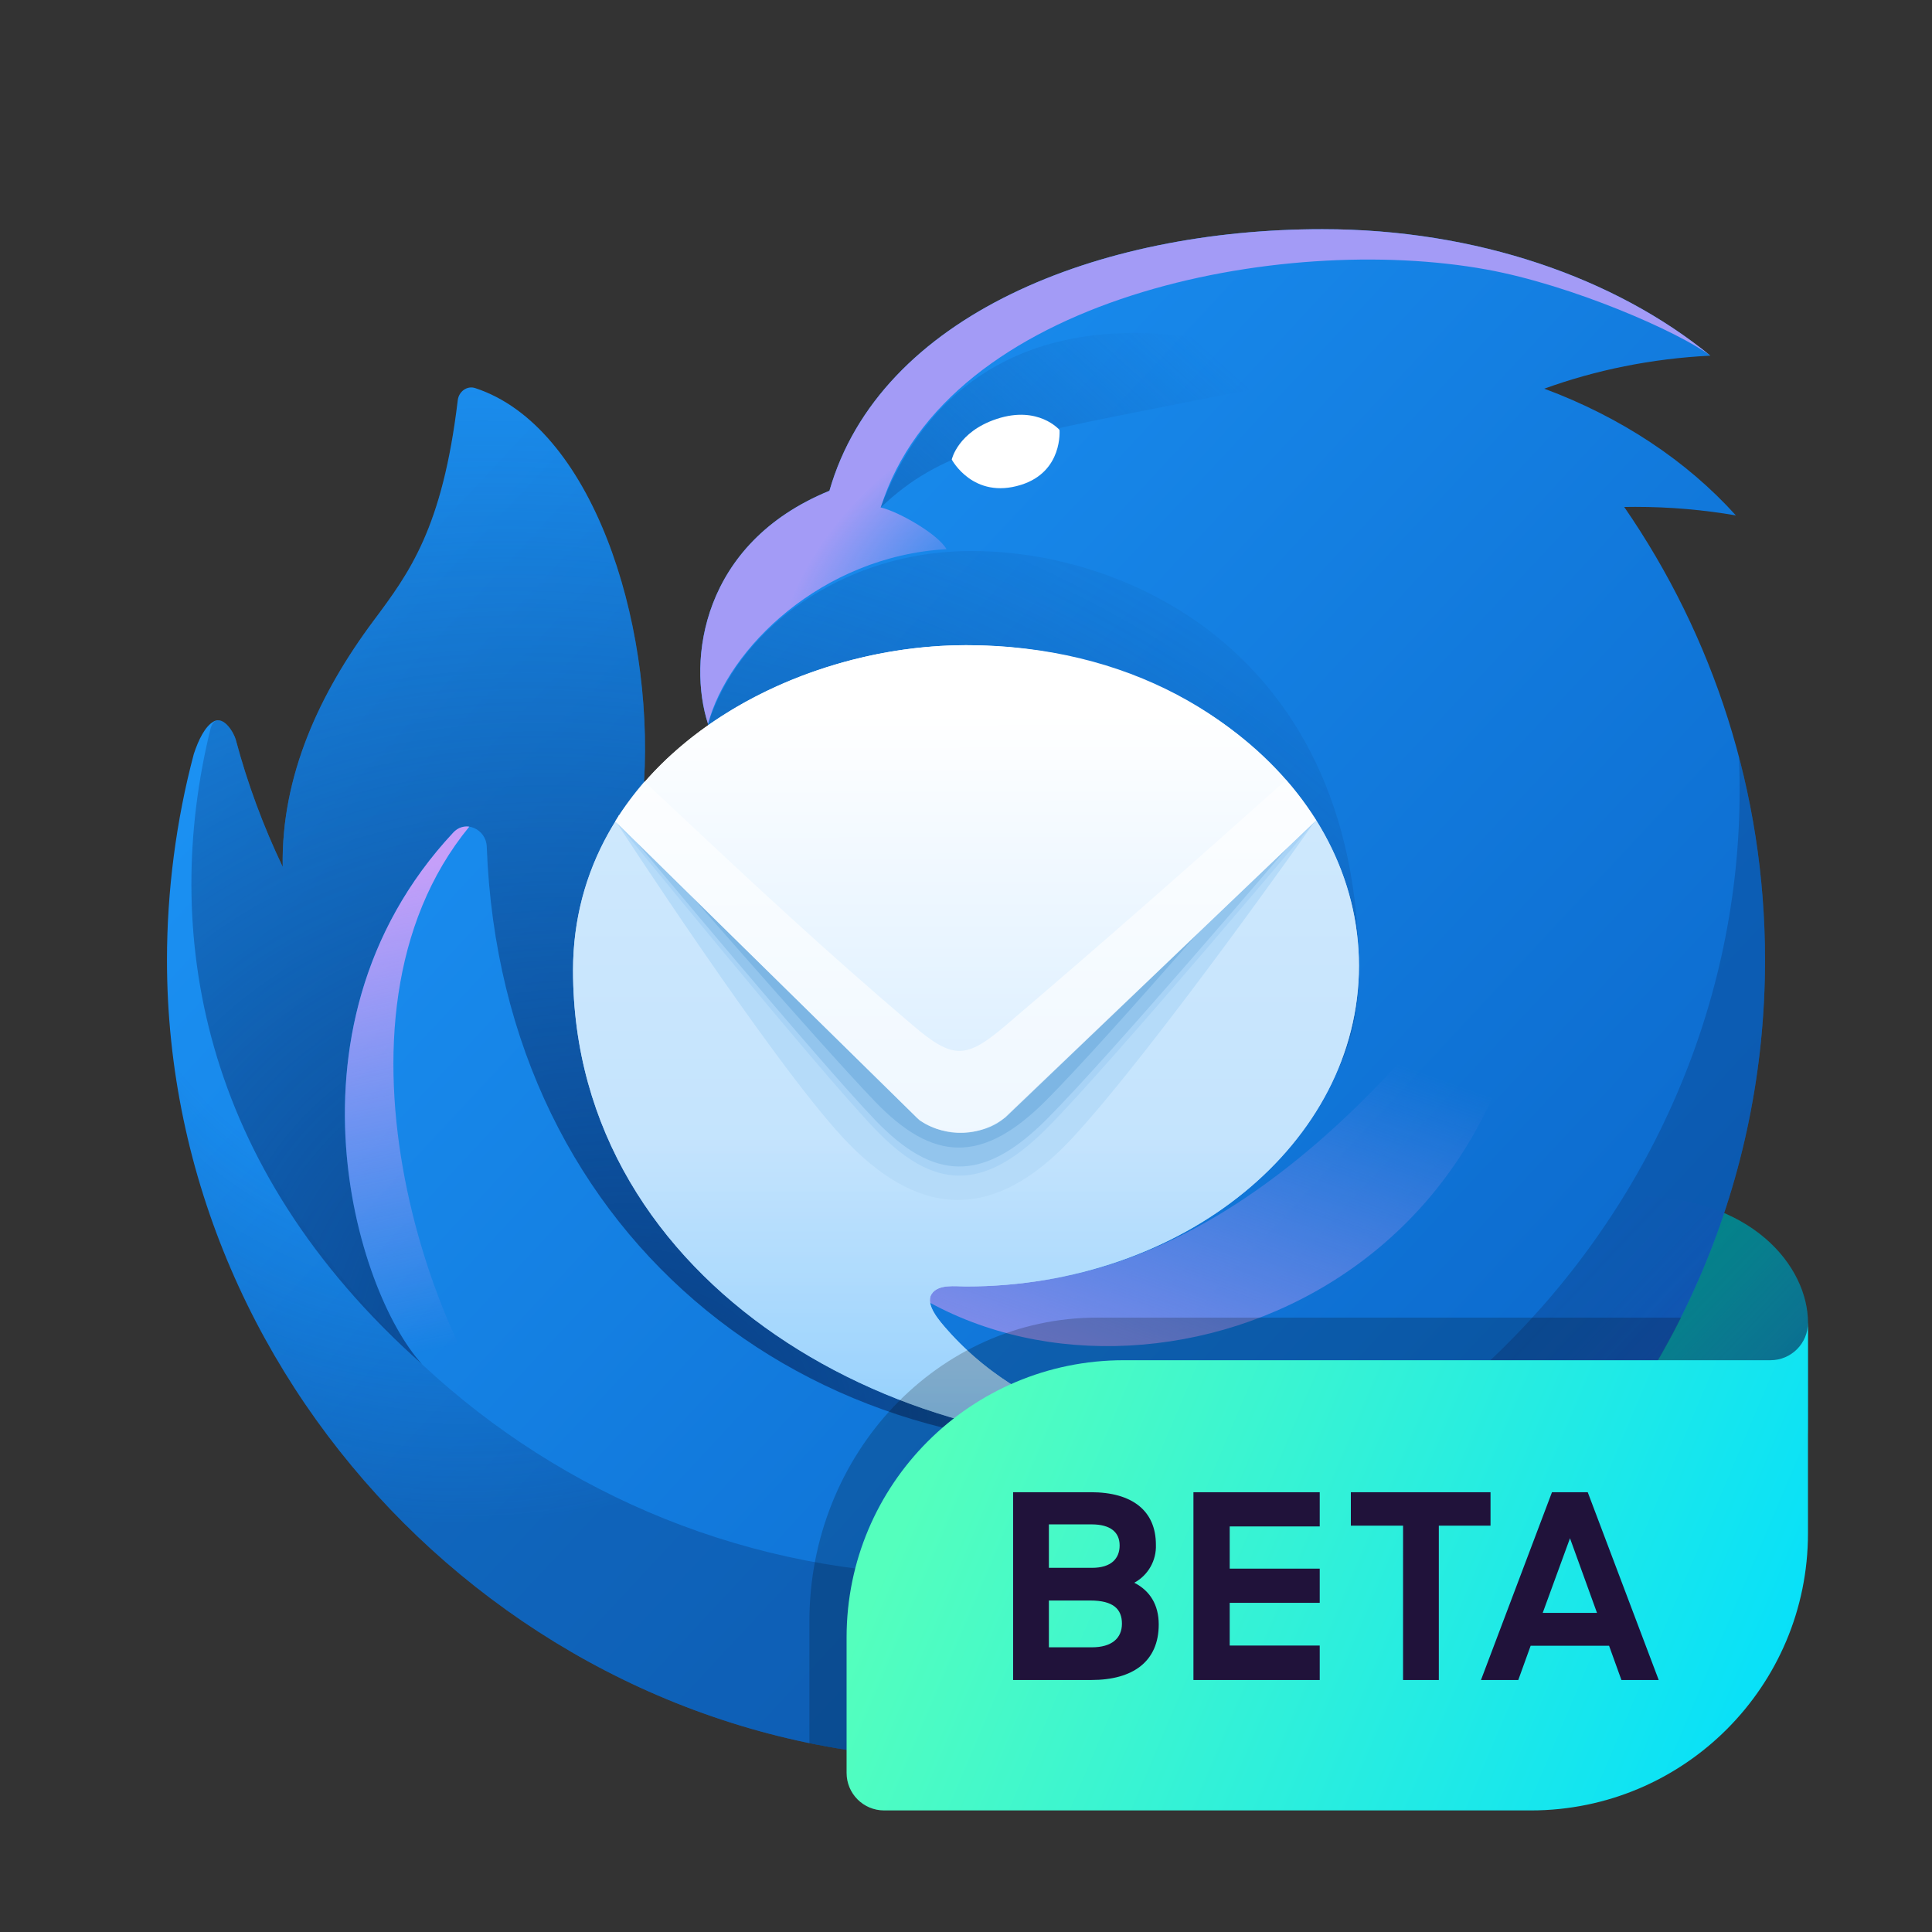 <svg width="1024" height="1024" viewBox="0 0 1024 1024" fill="none" xmlns="http://www.w3.org/2000/svg">
<rect x="0" y="0" width="1024" height="1024" fill="#333333" stroke="none"/>
<path d="M866.299 633.952H493.447C482.468 633.952 473.562 642.857 473.562 653.836V713.488C473.562 801.355 544.781 872.573 632.648 872.573H838.958C904.843 872.573 958.263 819.153 958.263 753.269V701.06C958.263 671.234 928.436 633.952 866.299 633.952Z" fill="#008787"/>
<path d="M439.511 260.213L439.593 260.213C466.262 166.983 582.472 121.468 700.898 121.468C782.718 121.468 856.188 147.383 906.542 188.507C875.348 190.053 845.672 196.156 818.508 206.007C859.197 221.123 894.151 244.395 920.062 273.185C902.874 270.214 885.044 268.651 866.765 268.651C864.793 268.651 862.827 268.67 860.866 268.706C907.937 336.952 935.5 419.691 935.5 508.867C935.5 742.76 745.893 932.367 512 932.367C281.713 932.367 88.5 739.55 88.5 508.867C88.5 472.434 93.349 434.805 102.747 399.537C105.205 392.129 108.644 385.024 113.21 382.426C118.924 379.173 124.118 388.871 124.96 392.029C131.166 415.331 139.528 437.867 149.842 459.454C148.942 411.096 169.594 367.062 198.014 328.962C216.957 303.568 234.517 280.026 242.627 212.111C243.172 207.552 247.495 204.27 251.858 205.699C313.526 225.888 346.493 328.566 341.359 414.427C375.427 419.297 375.27 383.713 375.27 383.713C364.38 350.249 371.64 288.043 439.4 260.213L439.511 260.213Z" fill="url(#paint0_linear_3127_322)"/>
<path opacity="0.9" d="M921.645 401.019C931.944 633.948 740.461 834.763 506.96 834.763C288.379 834.763 109.258 665.817 93.057 451.383C90.202 471.193 88.657 491.427 88.512 511.993C90.171 741.459 282.915 932.367 512.001 932.367C745.893 932.367 935.5 742.76 935.5 508.867C935.5 471.597 930.686 435.452 921.645 401.019Z" fill="url(#paint1_radial_3127_322)"/>
<path d="M501.682 291.08C497.118 283.004 476.049 271.065 466.844 268.982C501.682 157.363 679.221 123.094 787.88 142.843C833.092 151.06 889.414 175.712 906.542 188.507C856.189 147.383 782.718 121.468 700.898 121.468C582.473 121.468 466.262 166.983 439.593 260.213L439.511 260.213L439.4 260.213C371.64 288.043 364.388 350.268 375.278 383.732C385.726 343.815 435.474 294.763 501.682 291.08Z" fill="url(#paint2_radial_3127_322)"/>
<path d="M624.749 213.995C529.619 232.713 498.531 238.83 466.69 269.096C502.449 174.43 593.726 155.25 702.483 198.396C672.549 204.59 646.911 209.634 624.749 213.995Z" fill="url(#paint3_linear_3127_322)"/>
<path d="M111.488 386.573C85.5 492.975 105.582 618.042 223.652 722.997C188.501 684.564 145.591 542.628 240.293 441.223C246.672 434.392 257.647 439.419 257.993 448.76C265.795 659.489 435.847 788.196 631.883 764.127C571.14 760.715 370.258 690.36 519.689 662.522C597.799 647.971 720.268 625.156 720.268 515.279C720.268 337.132 582.525 285.049 499.007 292.798C441.842 298.102 390.966 334.372 375.302 383.699C381.313 403.149 357.351 416.767 341.359 414.481C346.492 328.62 313.525 225.888 251.858 205.698C247.494 204.27 243.171 207.552 242.627 212.11C234.516 280.026 216.956 303.567 198.013 328.962C169.594 367.062 148.941 411.096 149.841 459.454C139.527 437.867 131.165 415.331 124.959 392.029C124.262 389.414 120.48 382.126 115.902 381.782C113.424 381.596 112.112 384.017 111.488 386.573Z" fill="url(#paint4_radial_3127_322)"/>
<path d="M467.218 673.306C582.211 766.677 813.484 696.675 813.484 469.635C720.112 611.167 601.195 708.785 467.218 673.306Z" fill="url(#paint5_linear_3127_322)"/>
<path d="M240.291 441.223C242.719 438.623 245.815 437.73 248.741 438.137C163.968 541.523 232.34 723.114 279.268 767.72C281.89 775.148 234.754 736.521 228.254 727.474C192.561 697.191 141.403 547.11 240.291 441.223Z" fill="url(#paint6_linear_3127_322)"/>
<path d="M511.998 681.857C627.027 681.857 720.276 605.77 720.276 511.912C720.276 418.054 627.027 341.967 511.998 341.967C413.867 341.967 303.684 405.809 303.72 514.392C303.775 682.191 481.038 778.721 632.139 764.108C620.79 762.791 549.986 759.03 502.128 704.892C497.813 700.01 490.32 691.498 493.718 685.964C497.116 680.429 506.453 681.857 511.998 681.857Z" fill="url(#paint7_linear_3127_322)"/>
<path opacity="0.7" d="M511.998 681.857C627.027 681.857 720.276 605.77 720.276 511.912C720.276 483.254 711.582 456.252 696.229 432.567L530.92 582.708C519.376 593.193 499.931 593.193 488.387 582.708L326.153 435.359C312.035 458.056 303.71 484.532 303.72 514.393C303.775 682.191 481.038 778.722 632.139 764.109C631.454 764.029 630.553 763.941 629.454 763.833L629.45 763.833C612.32 762.154 547.095 755.761 502.128 704.892C497.813 700.011 490.32 691.499 493.718 685.964C496.572 681.317 503.613 681.579 509.08 681.782C510.123 681.821 511.109 681.857 511.998 681.857Z" fill="url(#paint8_linear_3127_322)"/>
<path fill-rule="evenodd" clip-rule="evenodd" d="M446.66 602.831C408.545 561.691 326.5 435.5 326.5 435.5L328 432L487.895 568.516C498.67 576.342 514.028 576.264 524.705 568.328L680.61 435.246H697C697 435.246 612.245 555.641 568.685 602.831C525.125 650.02 484.775 643.97 446.66 602.831Z" fill="#B5DBF9"/>
<path fill-rule="evenodd" clip-rule="evenodd" d="M463.934 598.578C433.261 566.652 326.266 435.058 326.266 435.058L331.711 432.033L492.315 568.328C503.09 576.154 518.448 576.076 529.125 568.14L685.03 435.058H697.13C697.13 435.058 588.768 564.003 554.731 598.113C520.695 632.224 494.608 630.503 463.934 598.578Z" fill="#A8D3F6"/>
<path fill-rule="evenodd" clip-rule="evenodd" d="M463.934 593.738C433.26 561.812 335.945 444.738 335.945 444.738L348.502 456.071L492.315 563.488C503.09 571.315 518.448 571.236 529.124 563.3L670.147 456.209L682.61 448.973C682.61 448.973 588.768 559.163 554.731 593.274C520.694 627.384 494.608 625.663 463.934 593.738Z" fill="#93C5ED"/>
<path fill-rule="evenodd" clip-rule="evenodd" d="M463.653 583.706C432.979 551.78 341.109 445.734 341.109 445.734L348.221 446.039L492.034 553.457C502.809 561.283 518.167 561.204 528.844 553.268L669.866 446.178L677.353 445.596C677.353 445.596 588.487 549.131 554.45 583.242C520.413 617.353 494.327 615.632 463.653 583.706Z" fill="#7DB6E4"/>
<path d="M532.444 592.421L697.417 434.908C662.488 381.024 598.06 341.967 512.099 341.967C440.961 341.967 363.403 375.526 326.179 435.349L485.98 592.421C497.523 602.906 520.9 602.906 532.444 592.421Z" fill="url(#paint9_linear_3127_322)"/>
<path opacity="0.6" d="M697.589 434.703L532.987 592.199C518.379 602.576 502.829 603.34 487.477 593.915L326.051 435.27C330.598 427.94 335.777 420.915 341.529 414.243C347.345 419.682 352.977 424.957 358.473 430.105C400.881 469.826 435.159 501.932 483.47 543.164C505.279 561.779 512.057 561.412 533.438 543.164C588.72 495.982 629.137 460.275 681.694 413.356C687.606 420.12 692.924 427.253 697.589 434.703Z" fill="white"/>
<path d="M541.219 256.961C563.508 249.943 561.558 227.877 561.558 227.877C561.558 227.877 550.405 214.757 528.324 222.029C507.652 228.836 504.449 243.554 504.449 243.554C504.449 243.554 515.741 264.985 541.219 256.961Z" fill="white"/>
<path opacity="0.2" d="M891.01 698.363C821.485 837.161 677.935 932.446 512.129 932.446C483.759 932.446 455.952 929.52 429 923.957V859.426C429 770.479 497.282 698.363 581.501 698.363H891.01Z" fill="black"/>
<path opacity="0.9" d="M866.299 633.952H493.447C482.468 633.952 473.562 642.857 473.562 653.836V713.488C473.562 801.355 544.781 872.573 632.648 872.573H838.958C904.843 872.573 958.263 819.153 958.263 753.269V701.06C958.263 671.234 928.436 633.952 866.299 633.952Z" fill="url(#paint10_linear_3127_322)"/>
<path d="M938.38 720.944H595.604C514.481 720.944 448.709 786.717 448.709 867.839V939.682C448.709 950.673 457.614 959.566 468.593 959.566H811.369C892.491 959.566 958.264 893.806 958.264 812.671V701.06C958.264 712.051 949.358 720.944 938.38 720.944Z" fill="url(#paint11_linear_3127_322)"/>
<path d="M536.986 790.901H578.153C600.248 790.901 612.651 800.855 612.651 818.716C612.815 822.812 611.829 826.873 609.805 830.438C607.781 834.002 604.799 836.929 601.197 838.887C609.516 843.121 614.15 850.615 614.15 860.982C614.15 880.616 600.511 890.434 578.428 890.434H536.986V790.901ZM555.934 807.95V830.981H578.84C589.07 830.981 593.429 825.948 593.429 819.128C593.429 812.171 588.645 807.95 578.566 807.95H555.934ZM555.934 848.305V873.11H578.703C589.207 873.11 594.653 868.339 594.653 860.57C594.653 852.814 590.031 848.305 577.891 848.305H555.934ZM632.547 790.901H699.481V809.036H651.77V831.393H699.481V849.529H651.77V872.161H699.481V890.434H632.547V790.901ZM743.658 808.624H715.981V790.913H790.009V808.624H762.606V890.434H743.646L743.658 808.624ZM822.583 790.901H841.53L879.15 890.434H859.391L852.846 872.298H811.267L804.722 890.434H784.95L822.583 790.901ZM817.674 854.85H846.439L832.125 815.306L817.674 854.85Z" fill="#20123A"/>
<defs>
<linearGradient id="paint0_linear_3127_322" x1="235.493" y1="261.055" x2="832.5" y2="817.927" gradientUnits="userSpaceOnUse">
<stop stop-color="#1B91F3"/>
<stop offset="1" stop-color="#0B68CB"/>
</linearGradient>
<radialGradient id="paint1_radial_3127_322" cx="0" cy="0" r="1" gradientUnits="userSpaceOnUse" gradientTransform="translate(234.394 452.666) rotate(66.518) scale(358.108 343.058)">
<stop offset="0.526" stop-color="#0B4186" stop-opacity="0"/>
<stop offset="1" stop-color="#0B4186" stop-opacity="0.45"/>
</radialGradient>
<radialGradient id="paint2_radial_3127_322" cx="0" cy="0" r="1" gradientUnits="userSpaceOnUse" gradientTransform="translate(522.888 305.588) rotate(-127.994) scale(76.558 126.685)">
<stop stop-color="#A29CF6" stop-opacity="0"/>
<stop offset="1" stop-color="#A39BF6"/>
</radialGradient>
<linearGradient id="paint3_linear_3127_322" x1="401.609" y1="403.611" x2="616.434" y2="164.465" gradientUnits="userSpaceOnUse">
<stop stop-color="#0F5DB0"/>
<stop offset="1" stop-color="#0F5DB0" stop-opacity="0"/>
</linearGradient>
<radialGradient id="paint4_radial_3127_322" cx="0" cy="0" r="1" gradientUnits="userSpaceOnUse" gradientTransform="translate(352.279 739.612) rotate(-64.263) scale(558.681 690.131)">
<stop offset="0.016" stop-color="#094188"/>
<stop offset="0.967" stop-color="#0B4186" stop-opacity="0"/>
</radialGradient>
<linearGradient id="paint5_linear_3127_322" x1="778.099" y1="576.766" x2="709.156" y2="769.602" gradientUnits="userSpaceOnUse">
<stop stop-color="#7B8BE9" stop-opacity="0"/>
<stop offset="1" stop-color="#7B8BE9"/>
</linearGradient>
<linearGradient id="paint6_linear_3127_322" x1="182.88" y1="437.478" x2="240.833" y2="713.25" gradientUnits="userSpaceOnUse">
<stop offset="0.105" stop-color="#C59FF9"/>
<stop offset="1" stop-color="#C59FF9" stop-opacity="0"/>
</linearGradient>
<linearGradient id="paint7_linear_3127_322" x1="512.005" y1="404.203" x2="512.005" y2="762.363" gradientUnits="userSpaceOnUse">
<stop stop-color="white"/>
<stop offset="0.905" stop-color="#BEE1FE"/>
<stop offset="1" stop-color="#96CEFD"/>
</linearGradient>
<linearGradient id="paint8_linear_3127_322" x1="518.704" y1="606.878" x2="518.704" y2="756.918" gradientUnits="userSpaceOnUse">
<stop stop-color="#BCE0FD"/>
<stop offset="1" stop-color="#88CCFC"/>
</linearGradient>
<linearGradient id="paint9_linear_3127_322" x1="511.304" y1="378.493" x2="511.798" y2="771.562" gradientUnits="userSpaceOnUse">
<stop stop-color="white"/>
<stop offset="0.905" stop-color="#BEE1FE"/>
<stop offset="1" stop-color="#96CEFD"/>
</linearGradient>
<linearGradient id="paint10_linear_3127_322" x1="856.435" y1="862.856" x2="727.38" y2="740.675" gradientUnits="userSpaceOnUse">
<stop stop-color="#054096" stop-opacity="0.5"/>
<stop offset="0.054" stop-color="#0F3D9C" stop-opacity="0.441"/>
<stop offset="0.261" stop-color="#2F35B1" stop-opacity="0.249"/>
<stop offset="0.466" stop-color="#462FBF" stop-opacity="0.111"/>
<stop offset="0.669" stop-color="#542BC8" stop-opacity="0.028"/>
<stop offset="0.864" stop-color="#592ACB" stop-opacity="0"/>
</linearGradient>
<linearGradient id="paint11_linear_3127_322" x1="504.677" y1="742.838" x2="970.566" y2="939.968" gradientUnits="userSpaceOnUse">
<stop offset="0.001" stop-color="#54FFBD"/>
<stop offset="1" stop-color="#00DDFF"/>
</linearGradient>
</defs>
</svg>
